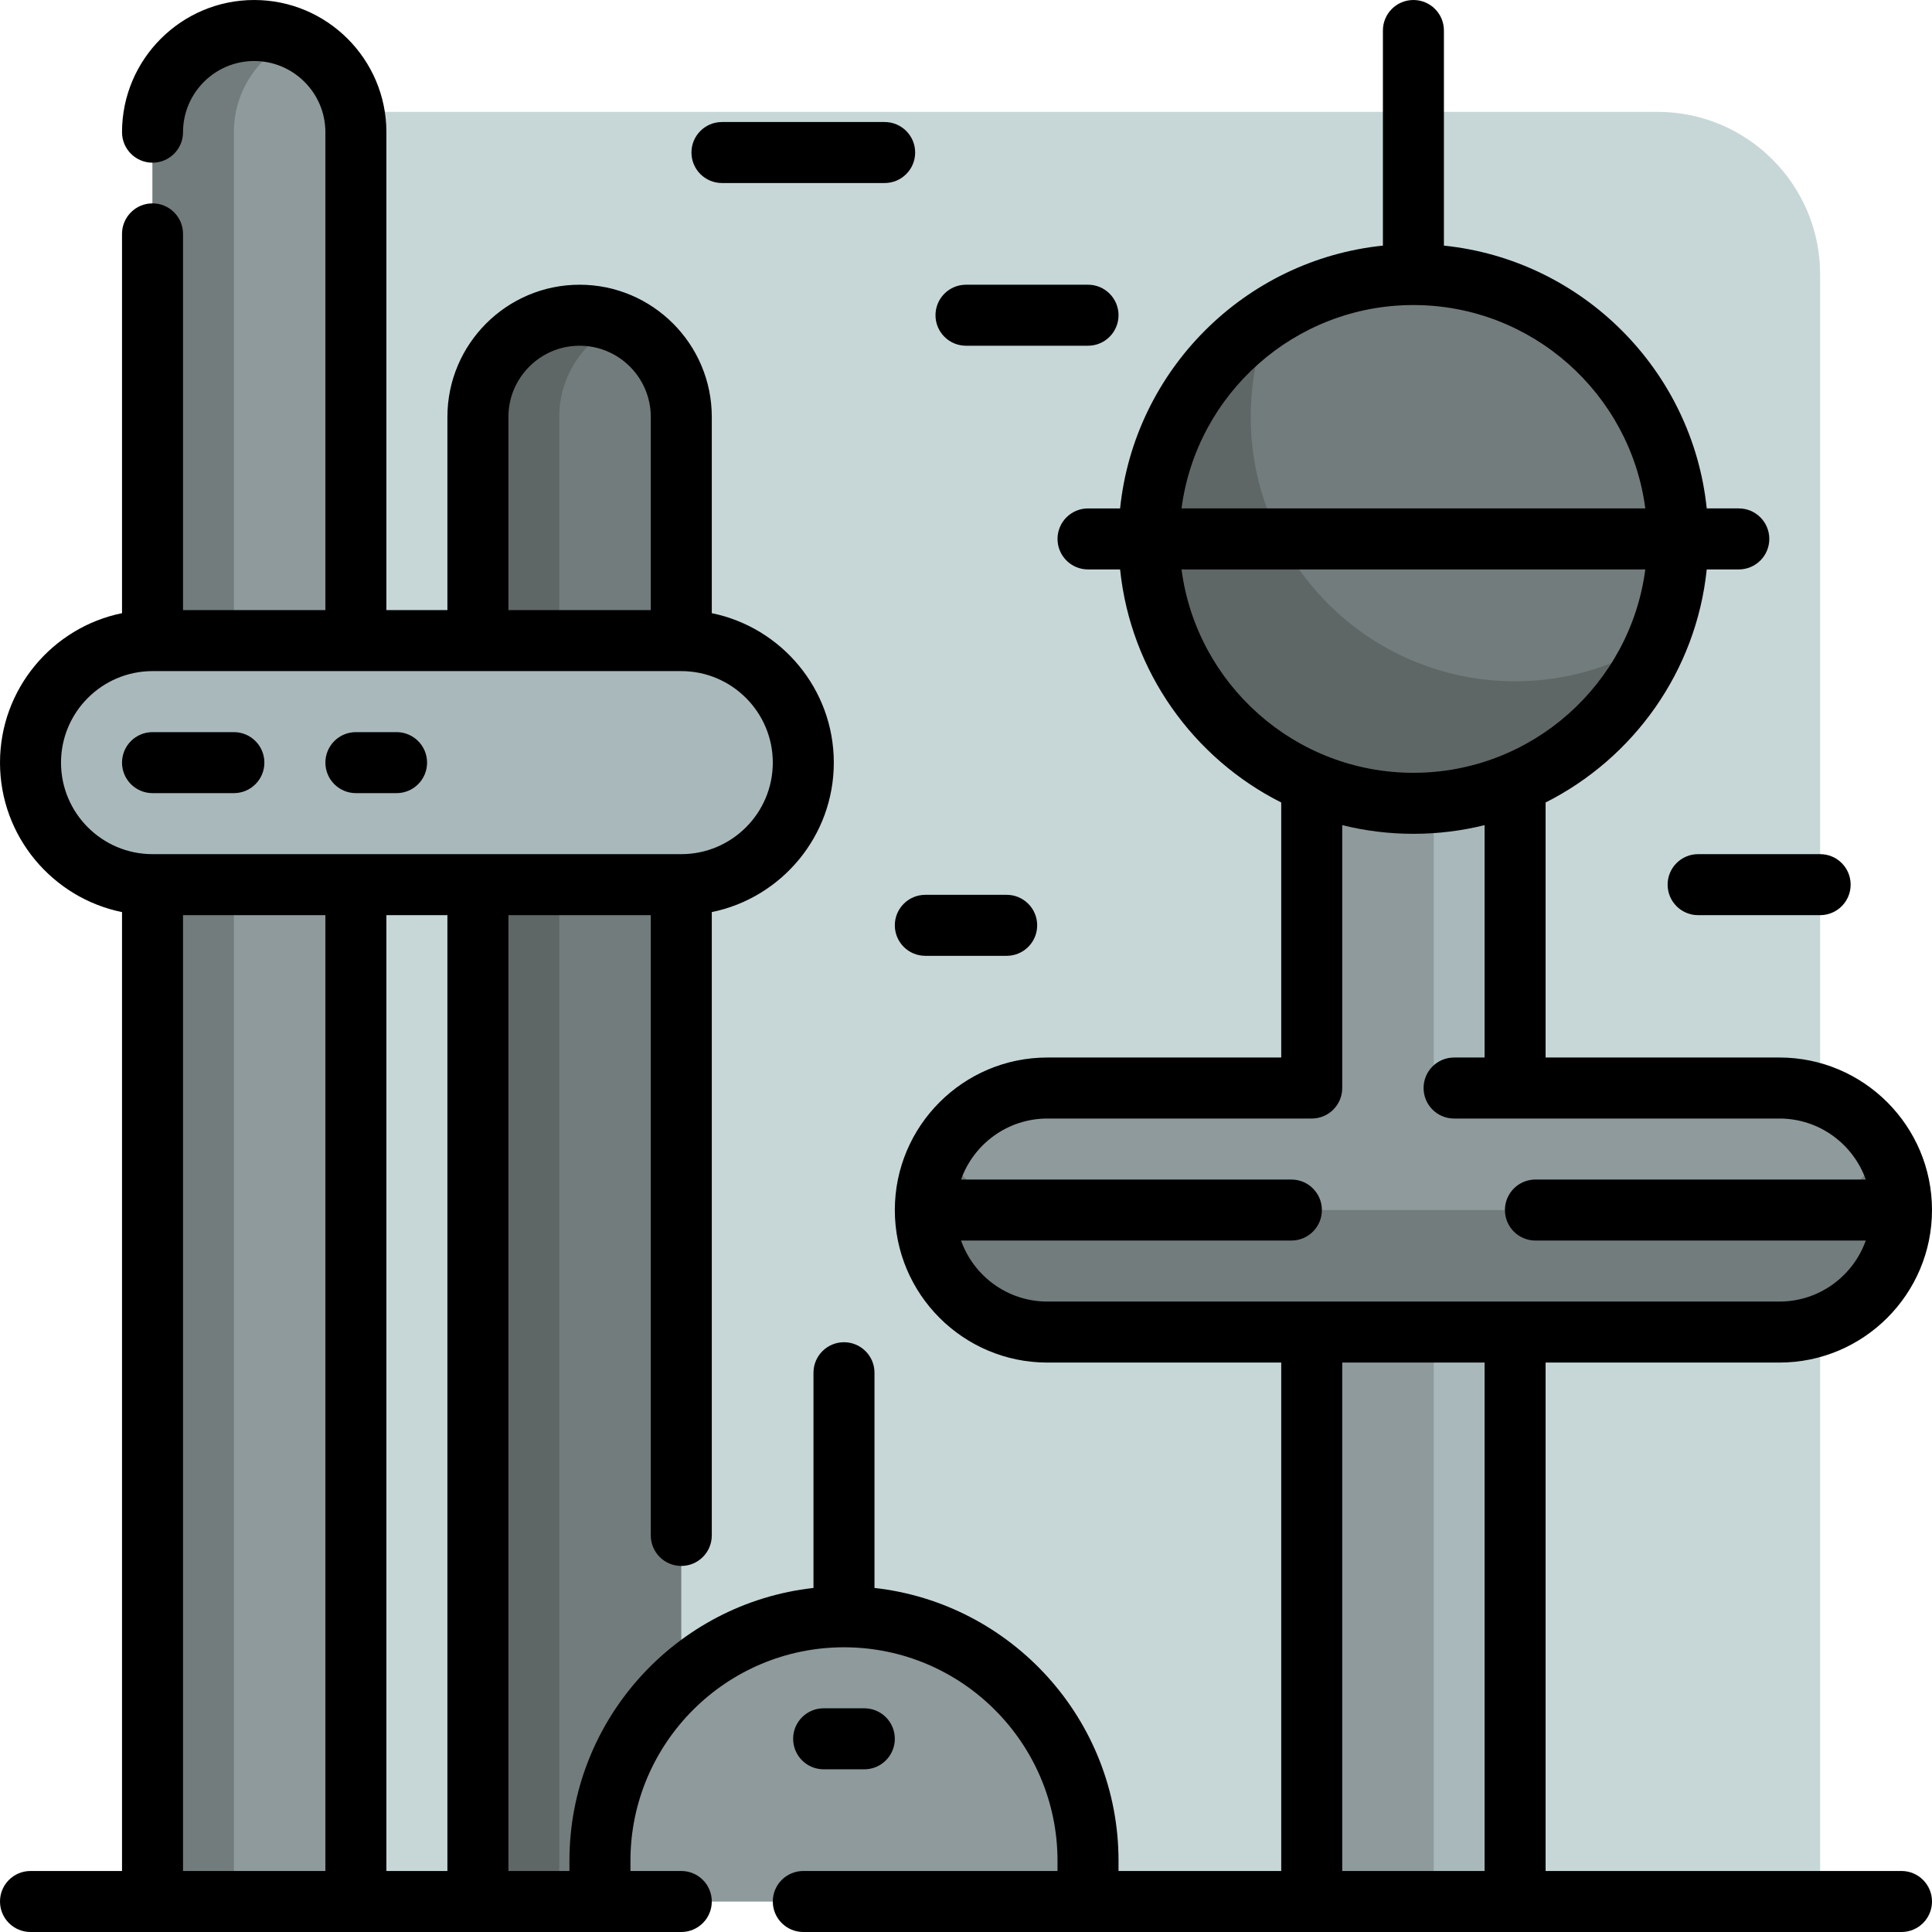 <?xml version="1.0" encoding="iso-8859-1"?>
<!-- Generator: Adobe Illustrator 19.0.0, SVG Export Plug-In . SVG Version: 6.00 Build 0)  -->
<svg version="1.1" id="Layer_1" xmlns="http://www.w3.org/2000/svg" xmlns:xlink="http://www.w3.org/1999/xlink" x="0px" y="0px"
	 viewBox="0 0 512 512" style="enable-background:new 0 0 512 512;" xml:space="preserve">
<path style="fill:#C7D7D8;" d="M482.358,503.916H40.421V72.758c0-23.812,19.304-43.116,43.116-43.116h355.705
	c23.812,0,43.116,19.304,43.116,43.116V503.916z"/>
<path style="fill:#A9B9BB;" d="M401.516,503.916h-53.895V148.211h53.895V503.916z"/>
<path style="fill:#8E9A9B;" d="M94.316,35.032v468.884H40.421V35.032c0-14.882,12.065-26.947,26.947-26.947l0,0
	C82.251,8.084,94.316,20.149,94.316,35.032z"/>
<path style="fill:#727C7C;" d="M61.979,35.032v468.884H40.421V35.032c0-14.882,12.065-26.947,26.947-26.947
	c3.834,0,7.477,0.805,10.779,2.248C68.632,14.492,61.979,23.982,61.979,35.032z"/>
<path style="fill:#8E9A9B;" d="M503.916,320.674c0,17.859-14.478,32.337-32.337,32.337h-91.621v150.905h-32.337V353.01h-70.063
	c-17.859,0-32.337-14.478-32.337-32.337s14.478-32.337,32.337-32.337h32.337h37.726V148.211h32.337v140.126h21.558h26.947h43.116
	C489.437,288.337,503.916,302.815,503.916,320.674z"/>
<g>
	<path style="fill:#727C7C;" d="M499.579,304.505c2.753,4.758,4.336,10.277,4.336,16.168l0,0c0,17.86-14.477,32.337-32.337,32.337
		H277.558c-17.86,0-32.337-14.477-32.337-32.337l0,0c0-5.892,1.583-11.411,4.336-16.168c5.592,9.662,16.033,16.168,28,16.168
		h194.021C483.546,320.674,493.987,314.167,499.579,304.505z"/>
	<path style="fill:#727C7C;" d="M180.547,110.484v393.432h-53.895V110.484c0-14.882,12.065-26.947,26.947-26.947
		C168.482,83.537,180.547,95.602,180.547,110.484z M374.568,72.758L374.568,72.758c-38.695,0-70.063,31.369-70.063,70.063l0,0
		c0,38.694,31.368,70.063,70.063,70.063l0,0c38.695,0,70.063-31.369,70.063-70.063l0,0
		C444.632,104.127,413.264,72.758,374.568,72.758z"/>
</g>
<path style="fill:#5F6666;" d="M153.6,83.537c3.834,0,7.477,0.806,10.779,2.248c-9.516,4.159-16.168,13.65-16.168,24.699v393.432
	h-21.558V110.484C126.653,95.602,138.717,83.537,153.6,83.537z M401.516,180.547L401.516,180.547
	c-38.695,0-70.063-31.369-70.063-70.063l0,0c0-9.414,1.869-18.39,5.238-26.591c-19.356,12.468-32.185,34.193-32.185,58.927l0,0
	c0,38.694,31.368,70.063,70.063,70.063l0,0c29.28,0,54.353-17.967,64.826-43.473C428.471,176.448,415.476,180.547,401.516,180.547z"
	/>
<path style="fill:#A9B9BB;" d="M180.547,234.442H40.421c-17.86,0-32.337-14.477-32.337-32.337l0,0
	c0-17.86,14.477-32.337,32.337-32.337h140.126c17.86,0,32.337,14.477,32.337,32.337l0,0
	C212.884,219.965,198.407,234.442,180.547,234.442z"/>
<path style="fill:#8E9A9B;" d="M288.337,493.137v10.779H158.989v-10.779c0-35.718,28.955-64.674,64.674-64.674l0,0
	C259.381,428.463,288.337,457.419,288.337,493.137z"/>
<path d="M245.221,237.137h21.558c4.466,0,8.084,3.618,8.084,8.084c0,4.466-3.618,8.084-8.084,8.084h-21.558
	c-4.465,0-8.084-3.618-8.084-8.084C237.137,240.755,240.756,237.137,245.221,237.137z M441.937,234.442
	c0,4.466,3.618,8.084,8.084,8.084h32.337c4.466,0,8.084-3.618,8.084-8.084s-3.618-8.084-8.084-8.084h-32.337
	C445.555,226.358,441.937,229.976,441.937,234.442z M191.326,48.505h43.116c4.465,0,8.084-3.618,8.084-8.084
	s-3.62-8.084-8.084-8.084h-43.116c-4.465,0-8.084,3.618-8.084,8.084S186.862,48.505,191.326,48.505z M256,91.621h32.337
	c4.466,0,8.084-3.618,8.084-8.084c0-4.466-3.618-8.084-8.084-8.084H256c-4.465,0-8.084,3.618-8.084,8.084
	C247.916,88.003,251.535,91.621,256,91.621z M229.053,468.884c4.465,0,8.084-3.618,8.084-8.084s-3.62-8.084-8.084-8.084h-10.779
	c-4.465,0-8.084,3.618-8.084,8.084s3.62,8.084,8.084,8.084H229.053z M512,503.916c0,4.466-3.618,8.084-8.084,8.084H212.884
	c-4.465,0-8.084-3.618-8.084-8.084s3.62-8.084,8.084-8.084h67.368v-2.695c0-31.203-25.385-56.589-56.589-56.589
	s-56.589,25.387-56.589,56.589v2.695h13.474c4.465,0,8.084,3.618,8.084,8.084s-3.62,8.084-8.084,8.084H8.084
	C3.62,512,0,508.382,0,503.916s3.62-8.084,8.084-8.084h24.253V241.715C13.91,237.958,0,221.625,0,202.105
	s13.91-35.853,32.337-39.609V61.979c0-4.466,3.62-8.084,8.084-8.084s8.084,3.618,8.084,8.084v99.705h37.726V35.032
	c0-10.401-8.463-18.863-18.863-18.863s-18.863,8.463-18.863,18.863c0,4.466-3.62,8.084-8.084,8.084s-8.084-3.618-8.084-8.084
	C32.337,15.715,48.053,0,67.368,0S102.4,15.715,102.4,35.032v126.653h16.168v-51.2c0-19.317,15.716-35.032,35.032-35.032
	s35.032,15.715,35.032,35.032v52.012c18.427,3.756,32.337,20.09,32.337,39.609s-13.91,35.853-32.337,39.609v165.191
	c0,4.466-3.62,8.084-8.084,8.084c-4.465,0-8.084-3.618-8.084-8.084V242.526h-37.726v253.305h16.168v-2.695
	c0-37.387,28.345-68.277,64.674-72.312v-57.036c0-4.466,3.62-8.084,8.084-8.084c4.465,0,8.084,3.618,8.084,8.084v57.036
	c36.327,4.035,64.674,34.925,64.674,72.312v2.695h43.116V361.095h-61.979c-22.289,0-40.421-18.132-40.421-40.421
	c0-22.289,18.132-40.421,40.421-40.421h61.979v-67.584c-23.262-11.715-39.907-34.716-42.701-61.763h-8.499
	c-4.466,0-8.084-3.618-8.084-8.084s3.618-8.084,8.084-8.084h8.499c3.786-36.647,33.001-65.864,69.648-69.648V8.084
	c0-4.466,3.618-8.084,8.084-8.084c4.466,0,8.084,3.618,8.084,8.084v57.004c36.647,3.786,65.864,33.001,69.648,69.648h8.499
	c4.466,0,8.084,3.618,8.084,8.084s-3.618,8.084-8.084,8.084h-8.499c-2.794,27.048-19.439,50.049-42.701,61.763v67.584h61.979
	c22.289,0,40.421,18.132,40.421,40.421c0,22.289-18.132,40.421-40.421,40.421H409.6v134.737h94.316
	C508.382,495.832,512,499.45,512,503.916z M134.737,161.684h37.726v-51.2c0-10.401-8.463-18.863-18.863-18.863
	s-18.863,8.463-18.863,18.863V161.684z M40.421,226.358h140.126c13.373,0,24.253-10.88,24.253-24.253
	c0-13.372-10.879-24.253-24.253-24.253H40.421c-13.373,0-24.253,10.88-24.253,24.253C16.168,215.478,27.048,226.358,40.421,226.358z
	 M86.232,242.526H48.505v253.305h37.726V242.526z M118.568,242.526H102.4v253.305h16.168V242.526z M313.114,134.737h122.907
	c-3.973-30.371-30.017-53.895-61.454-53.895S317.088,104.366,313.114,134.737z M374.568,204.8c31.437,0,57.481-23.524,61.454-53.895
	H313.114C317.088,181.276,343.132,204.8,374.568,204.8z M471.579,344.926c10.54,0,19.53-6.758,22.868-16.168h-87.541
	c-4.466,0-8.084-3.618-8.084-8.084s3.618-8.084,8.084-8.084h87.541c-3.337-9.41-12.328-16.168-22.868-16.168h-86.232
	c-4.466,0-8.084-3.618-8.084-8.084s3.618-8.084,8.084-8.084h8.084v-61.586c-6.043,1.504-12.362,2.301-18.863,2.301
	c-6.501,0-12.82-0.798-18.863-2.301v69.67c0,4.466-3.618,8.084-8.084,8.084h-70.063c-10.54,0-19.53,6.758-22.868,16.168h87.541
	c4.466,0,8.084,3.618,8.084,8.084s-3.618,8.084-8.084,8.084H254.69c3.337,9.41,12.328,16.168,22.868,16.168H471.579z
	 M393.432,361.095h-37.726v134.737h37.726V361.095z M105.095,194.021H94.316c-4.465,0-8.084,3.618-8.084,8.084
	s3.62,8.084,8.084,8.084h10.779c4.465,0,8.084-3.618,8.084-8.084S109.559,194.021,105.095,194.021z M61.979,194.021H40.421
	c-4.465,0-8.084,3.618-8.084,8.084s3.62,8.084,8.084,8.084h21.558c4.465,0,8.084-3.618,8.084-8.084S66.444,194.021,61.979,194.021z"
	/>
<g>
</g>
<g>
</g>
<g>
</g>
<g>
</g>
<g>
</g>
<g>
</g>
<g>
</g>
<g>
</g>
<g>
</g>
<g>
</g>
<g>
</g>
<g>
</g>
<g>
</g>
<g>
</g>
<g>
</g>
</svg>
